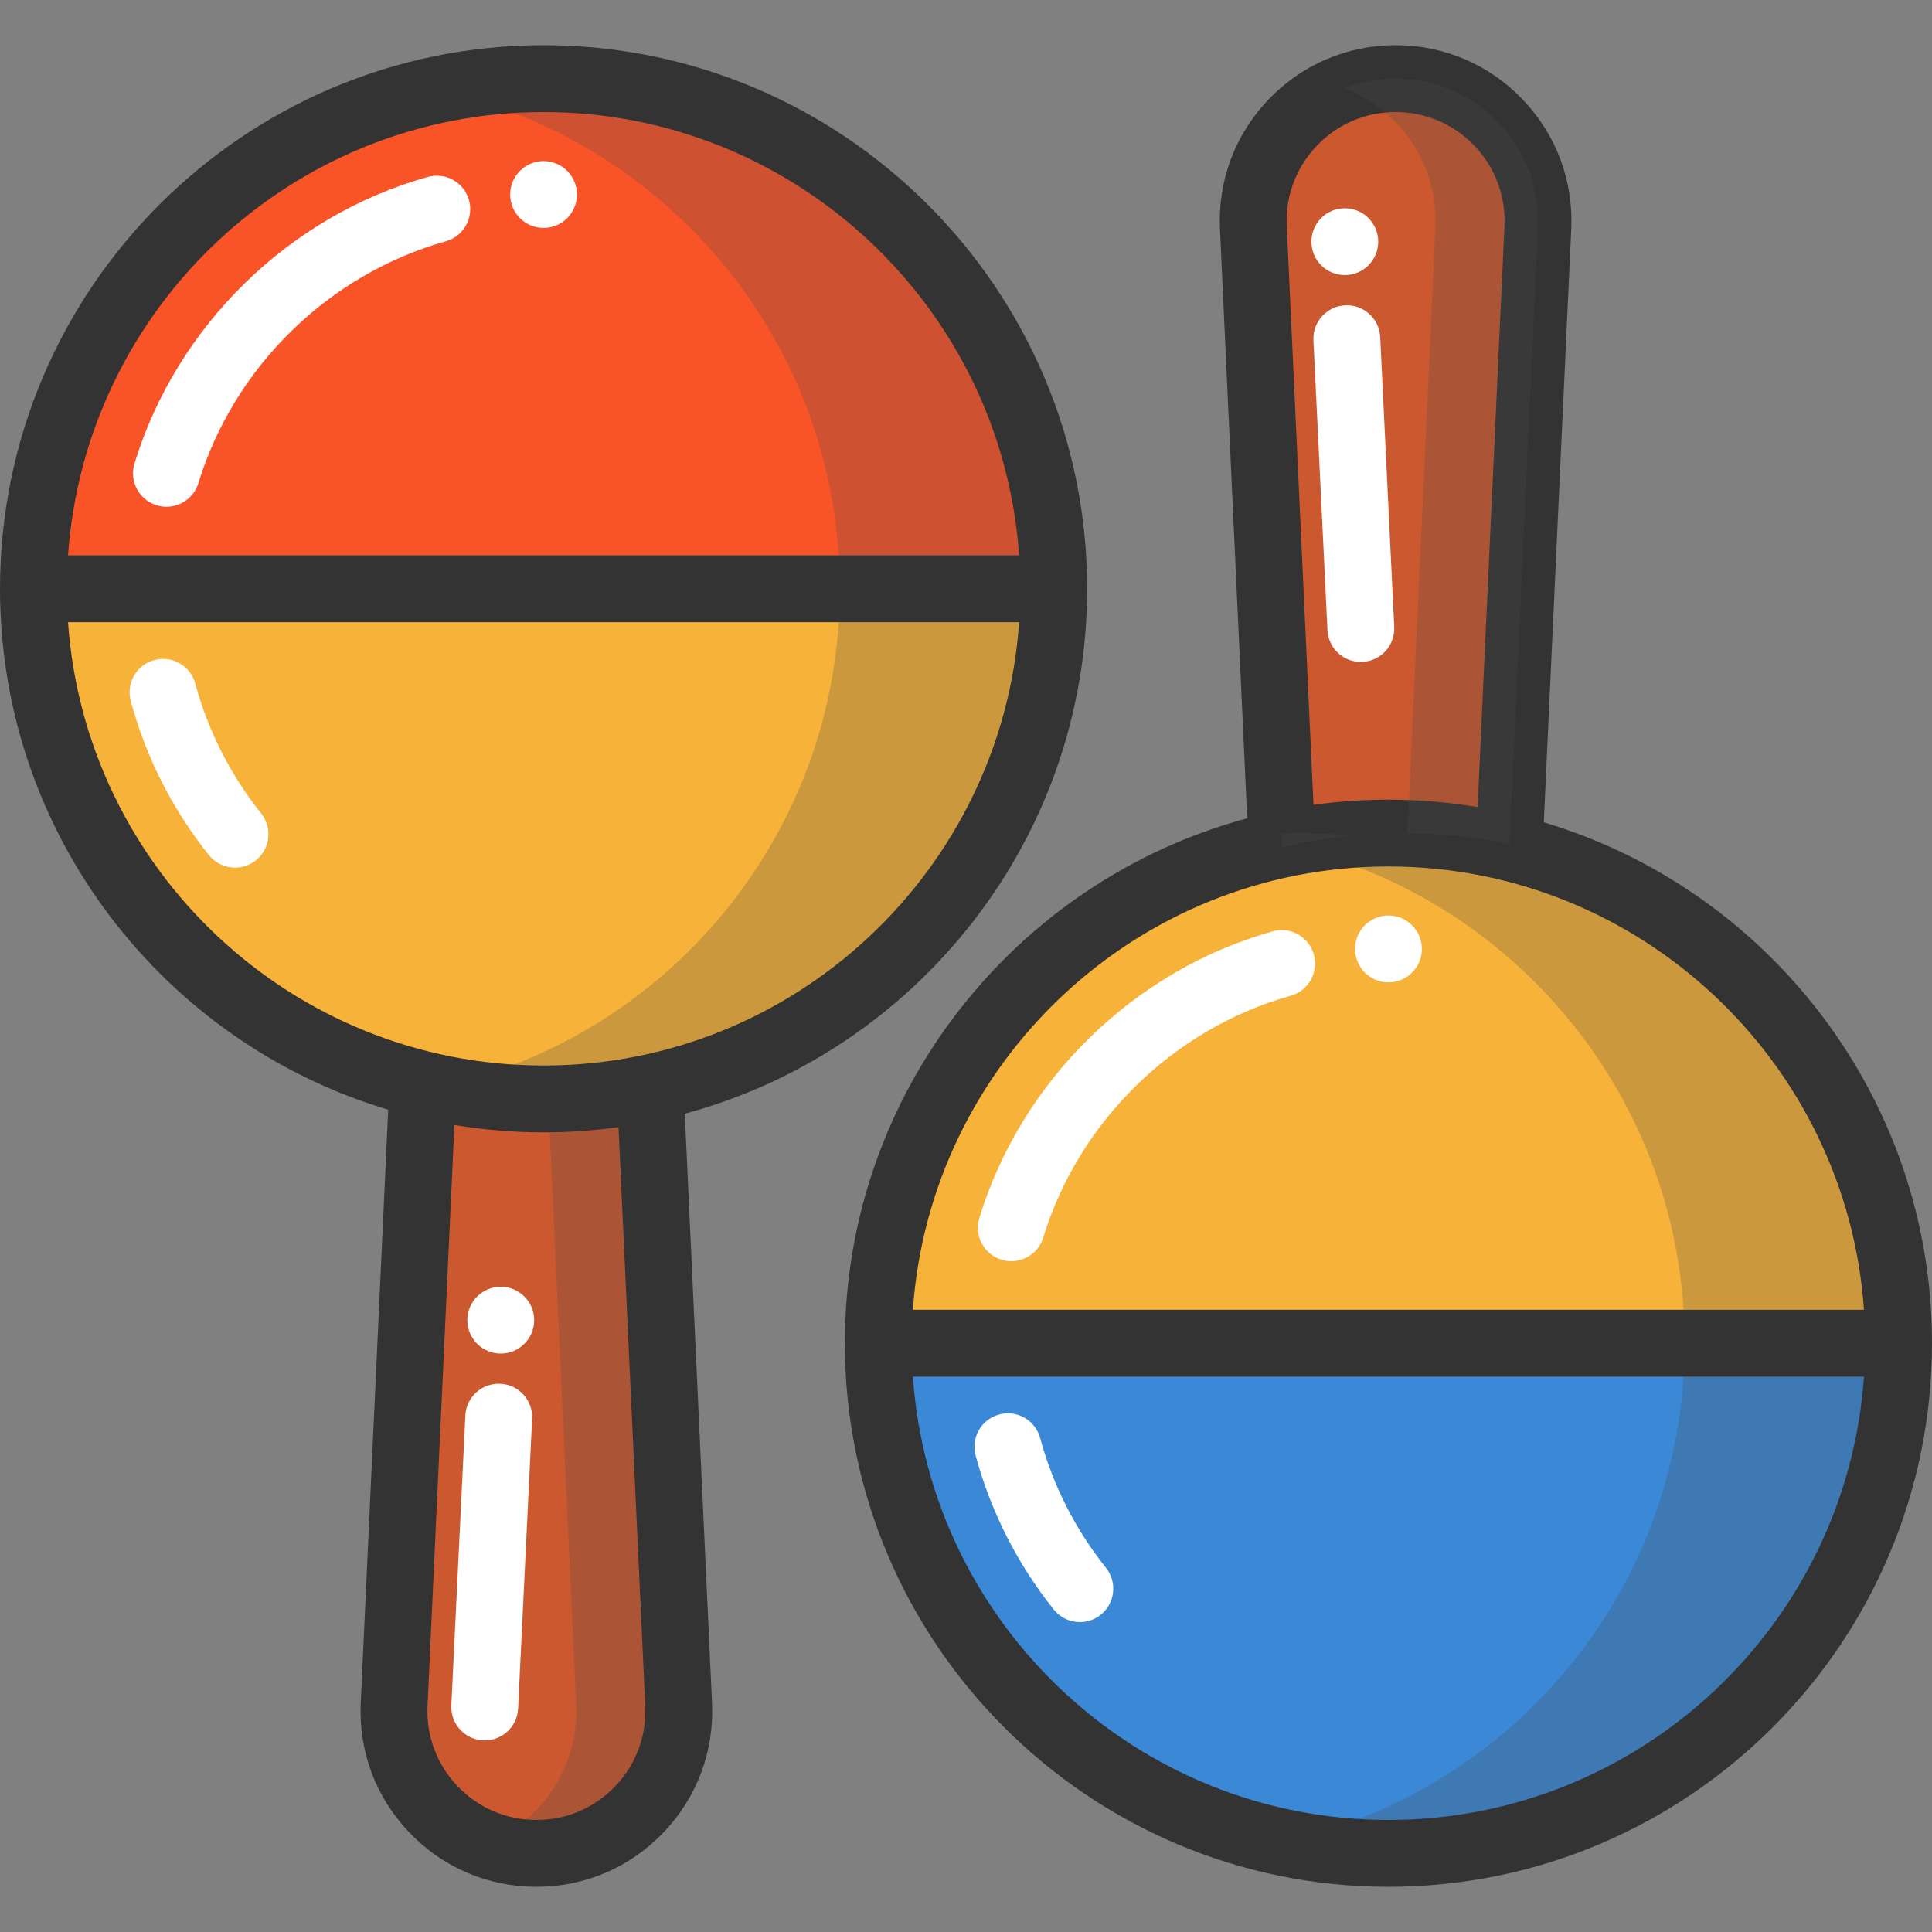 <?xml version="1.0" encoding="iso-8859-1"?>
<!-- Uploaded to: SVG Repo, www.svgrepo.com, Generator: SVG Repo Mixer Tools -->
<svg height="800px" width="800px" version="1.1" id="Layer_1" xmlns="http://www.w3.org/2000/svg" xmlns:xlink="http://www.w3.org/1999/xlink" 
	 viewBox="0 0 512 512" xml:space="preserve">
<rect x="0" y="0" width="512" height="512" fill="#808080" stroke="none"/>
<g>
	<path style="fill:#F7B239;" d="M8.853,156.027h270.393c0,64.991-45.847,119.259-106.953,132.238
		c-9.106,1.949-18.554,2.964-28.238,2.964c-11.031,0-21.742-1.323-32.005-3.815C52.834,273.041,8.853,219.671,8.853,156.027z"/>
	<path style="fill:#F7B239;" d="M503.142,355.972H232.749c0-64.979,45.847-119.259,106.964-132.238
		c9.106-1.949,18.554-2.964,28.238-2.964c11.019,0,21.742,1.323,31.994,3.826C459.173,238.957,503.142,292.327,503.142,355.972z"/>
</g>
<path style="fill:#CC582F;" d="M179.84,451.681c1.004,21.506-16.168,39.481-37.686,39.481c-21.53,0-38.69-17.975-37.71-39.481
	l7.606-164.267c10.263,2.492,20.975,3.815,32.005,3.815c9.684,0,19.132-1.016,28.238-2.964v0.012L179.84,451.681z"/>
<g style="opacity:0.25;">
	<path style="fill:#4D4D4D;" d="M116.892,291.229c4.595,0,9.135-0.236,13.614-0.685c-6.287-0.627-12.45-1.672-18.456-3.13
		l-0.172,3.713C113.543,291.188,115.213,291.229,116.892,291.229z"/>
	<path style="fill:#4D4D4D;" d="M179.84,451.681l-7.547-163.405v-0.012c-8.725,1.867-17.767,2.867-27.027,2.949l7.411,160.468
		c0.781,16.715-9.421,31.292-24.107,36.96c4.21,1.625,8.788,2.521,13.584,2.521C163.672,491.163,180.844,473.188,179.84,451.681z"/>
</g>
<path style="fill:#F95428;" d="M279.246,156.027H8.853c0-74.664,60.539-135.191,135.202-135.191S279.246,81.363,279.246,156.027z"/>
<path style="opacity:0.25;fill:#4D4D4D;enable-background:new    ;" d="M144.055,20.836c-9.723,0-19.203,1.035-28.344,2.986
	c61.054,13.027,106.846,67.265,106.846,132.205c0,64.957-45.8,119.202-106.858,132.217c9.145,1.953,18.626,2.986,28.356,2.986
	c9.684,0,19.132-1.016,28.238-2.964c61.106-12.979,106.953-67.247,106.953-132.238C279.246,81.363,218.719,20.836,144.055,20.836z"
	/>
<g>
	<path style="fill:#FFFFFF;" d="M62.282,229.939c-2.605,0-5.185-1.143-6.934-3.34c-9.678-12.151-16.642-25.88-20.694-40.804
		c-1.281-4.721,1.506-9.587,6.226-10.869c4.721-1.284,9.587,1.506,10.869,6.226c3.417,12.58,9.289,24.158,17.454,34.409
		c3.048,3.826,2.416,9.398-1.409,12.447C66.164,229.308,64.216,229.939,62.282,229.939z"/>
	<path style="fill:#FFFFFF;" d="M44.113,134.295c-0.857,0-1.73-0.125-2.594-0.39c-4.678-1.43-7.31-6.383-5.88-11.061
		c11.171-36.53,40.954-65.635,77.726-75.955c4.709-1.32,9.599,1.425,10.922,6.134c1.322,4.71-1.425,9.599-6.134,10.922
		c-31.022,8.706-56.148,33.26-65.571,64.079C51.414,131.841,47.905,134.295,44.113,134.295z"/>
	<path style="fill:#FFFFFF;" d="M144.055,60.4c-0.579,0-1.157-0.059-1.736-0.177c-0.555-0.106-1.122-0.283-1.653-0.496
		c-0.531-0.224-1.051-0.496-1.524-0.815c-0.484-0.331-0.945-0.697-1.346-1.11c-0.413-0.402-0.779-0.862-1.11-1.346
		c-0.319-0.472-0.59-0.992-0.815-1.524c-0.213-0.531-0.39-1.098-0.496-1.653c-0.118-0.579-0.177-1.157-0.177-1.736
		c0-0.579,0.059-1.157,0.177-1.736c0.106-0.555,0.283-1.122,0.496-1.653c0.224-0.531,0.496-1.051,0.815-1.524
		c0.331-0.484,0.697-0.945,1.11-1.346c0.402-0.413,0.862-0.779,1.346-1.11c0.472-0.319,0.992-0.591,1.524-0.803
		c0.531-0.224,1.098-0.402,1.653-0.508c2.882-0.579,5.941,0.366,7.995,2.421c0.413,0.402,0.779,0.862,1.098,1.346
		c0.319,0.472,0.602,0.992,0.815,1.524c0.224,0.531,0.402,1.098,0.508,1.653c0.118,0.579,0.177,1.157,0.177,1.736
		c0,0.579-0.059,1.157-0.177,1.736c-0.106,0.555-0.283,1.122-0.508,1.653c-0.213,0.531-0.496,1.051-0.815,1.524
		c-0.319,0.484-0.685,0.945-1.098,1.346C148.673,59.455,146.382,60.4,144.055,60.4z"/>
</g>
<path style="fill:#3A88D6;" d="M232.749,355.972h270.393c0,74.664-60.527,135.191-135.191,135.191
	C293.276,491.163,232.749,430.636,232.749,355.972z"/>
<path style="fill:#CC582F;" d="M369.841,20.836c21.53,0,38.702,17.975,37.71,39.481l-7.606,164.279
	c-10.251-2.504-20.975-3.826-31.994-3.826c-9.684,0-19.132,1.016-28.238,2.964l-7.558-163.417
	C331.151,38.811,348.323,20.836,369.841,20.836z"/>
<g>
	<path style="fill:#FFFFFF;" d="M286.178,429.873c-2.605,0-5.185-1.143-6.934-3.34c-9.678-12.15-16.642-25.878-20.694-40.804
		c-1.281-4.721,1.506-9.587,6.226-10.869c4.72-1.281,9.587,1.506,10.869,6.226c3.417,12.581,9.289,24.158,17.454,34.409
		c3.048,3.826,2.416,9.398-1.409,12.447C290.062,429.242,288.113,429.873,286.178,429.873z"/>
	<path style="fill:#FFFFFF;" d="M268.01,334.229c-0.857,0-1.73-0.125-2.594-0.39c-4.678-1.43-7.31-6.383-5.88-11.061
		c11.171-36.531,40.954-65.635,77.726-75.955c4.71-1.324,9.599,1.425,10.922,6.135c1.322,4.71-1.425,9.599-6.135,10.922
		c-31.022,8.706-56.147,33.26-65.571,64.079C275.311,331.774,271.802,334.229,268.01,334.229z"/>
	<path style="fill:#FFFFFF;" d="M367.952,260.334c-2.338,0-4.618-0.945-6.259-2.598c-1.653-1.642-2.598-3.933-2.598-6.259
		c0-2.338,0.945-4.618,2.598-6.259c1.642-1.653,3.921-2.598,6.259-2.598c2.327,0,4.618,0.945,6.259,2.598
		c1.653,1.642,2.598,3.933,2.598,6.259s-0.945,4.618-2.598,6.259C372.57,259.389,370.278,260.334,367.952,260.334z"/>
</g>
<path style="opacity:0.25;fill:#4D4D4D;enable-background:new    ;" d="M367.952,220.77c-9.723,0-19.203,1.035-28.344,2.986
	c61.054,13.027,106.846,67.265,106.846,132.205c0,64.957-45.8,119.202-106.858,132.217c9.145,1.953,18.626,2.986,28.356,2.986
	c9.684,0,19.132-1.016,28.238-2.964c61.106-12.979,106.953-67.247,106.953-132.238C503.142,281.297,442.615,220.77,367.952,220.77z"
	/>
<g>
	<path style="fill:#333333;" d="M181.476,295.144c61.344-16.519,106.629-72.623,106.629-139.113
		c0-79.43-64.621-144.053-144.053-144.053S0,76.601,0,156.033c0,65.127,43.448,120.289,102.877,138.046l-7.276,157.196
		c-0.59,12.842,3.973,25.035,12.851,34.331c8.878,9.296,20.846,14.415,33.701,14.415c12.857,0,24.826-5.123,33.705-14.425
		c8.875-9.298,13.433-21.489,12.835-34.323L181.476,295.144z M144.053,29.695c66.685,0,121.46,51.935,126.022,117.48H18.031
		C22.593,81.63,77.368,29.695,144.053,29.695z M18.031,164.89h252.044c-4.562,65.545-59.338,117.48-126.022,117.48
		S22.593,230.434,18.031,164.89z M163.044,473.365c-5.504,5.766-12.921,8.941-20.89,8.941c-7.969,0-15.387-3.173-20.89-8.934
		c-5.504-5.762-8.332-13.321-7.966-21.28l7.126-153.956c7.691,1.274,15.582,1.949,23.629,1.949c6.735,0,13.362-0.476,19.854-1.375
		l7.091,153.384C171.369,460.049,168.544,467.603,163.044,473.365z"/>
	<path style="fill:#333333;" d="M409.123,217.922l7.276-157.196c0.591-12.842-3.973-25.035-12.851-34.331
		S382.703,11.98,369.846,11.98c-12.856,0-24.826,5.123-33.705,14.425c-8.875,9.298-13.433,21.489-12.835,34.323l7.217,156.129
		c-61.344,16.519-106.629,72.623-106.629,139.113c0,79.43,64.622,144.053,144.053,144.053S512,435.4,512,355.969
		C512,290.842,468.552,235.68,409.123,217.922z M341.002,59.905c-0.371-7.953,2.454-15.507,7.953-21.269
		c5.504-5.766,12.923-8.941,20.89-8.941c7.969,0,15.389,3.173,20.891,8.934c5.502,5.762,8.332,13.319,7.965,21.279l-7.126,153.956
		c-7.691-1.274-15.582-1.949-23.629-1.949c-6.735,0-13.362,0.476-19.854,1.375L341.002,59.905z M367.947,229.631
		c66.685,0,121.46,51.935,126.022,117.48H241.925C246.487,281.566,301.264,229.631,367.947,229.631z M367.947,482.306
		c-66.685,0-121.46-51.935-126.022-117.48h252.045C489.407,430.371,434.632,482.306,367.947,482.306z"/>
</g>
<g style="opacity:0.25;">
	<path style="fill:#4D4D4D;" d="M344.602,220.77c4.595,0,9.135,0.236,13.614,0.685c-6.287,0.627-12.45,1.672-18.456,3.13
		l-0.172-3.713C341.253,220.81,342.923,220.77,344.602,220.77z"/>
	<path style="fill:#4D4D4D;" d="M407.55,60.317l-7.547,163.405v0.012c-8.725-1.867-17.767-2.867-27.027-2.949l7.411-160.468
		c0.781-16.715-9.421-31.292-24.107-36.96c4.21-1.625,8.788-2.521,13.584-2.521C391.382,20.836,408.554,38.811,407.55,60.317z"/>
</g>
<g>
	<path style="fill:#FFFFFF;" d="M360.634,175.419c-4.696,0-8.611-3.688-8.84-8.429l-3.718-76.807
		c-0.236-4.886,3.532-9.039,8.418-9.276c4.886-0.234,9.038,3.532,9.276,8.418l3.718,76.807c0.236,4.886-3.532,9.039-8.418,9.276
		C360.924,175.415,360.778,175.419,360.634,175.419z"/>
	<path style="fill:#FFFFFF;" d="M356.39,72.906c-0.579,0-1.157-0.059-1.736-0.177c-0.555-0.106-1.122-0.283-1.653-0.496
		c-0.531-0.224-1.051-0.496-1.523-0.815c-0.484-0.331-0.945-0.697-1.346-1.11c-0.413-0.402-0.779-0.862-1.11-1.346
		c-0.319-0.472-0.591-0.992-0.815-1.524c-0.213-0.531-0.39-1.098-0.496-1.653c-0.118-0.579-0.177-1.157-0.177-1.736
		c0-2.327,0.945-4.618,2.598-6.259c0.402-0.413,0.862-0.779,1.346-1.11c0.472-0.319,0.992-0.591,1.523-0.815
		c0.531-0.213,1.098-0.39,1.653-0.496c1.146-0.236,2.327-0.236,3.472,0c0.555,0.106,1.122,0.283,1.653,0.496
		c0.531,0.224,1.051,0.496,1.523,0.815c0.484,0.331,0.945,0.697,1.346,1.11c0.413,0.402,0.779,0.862,1.11,1.346
		c0.319,0.472,0.591,0.992,0.815,1.524c0.213,0.531,0.39,1.098,0.496,1.653c0.118,0.579,0.177,1.157,0.177,1.736
		c0,0.579-0.059,1.157-0.177,1.736c-0.106,0.555-0.283,1.122-0.496,1.653c-0.224,0.531-0.496,1.051-0.815,1.524
		c-0.331,0.484-0.697,0.945-1.11,1.346C361.007,71.962,358.716,72.906,356.39,72.906z"/>
	<path style="fill:#FFFFFF;" d="M128.461,461.224c-0.144,0-0.289-0.004-0.436-0.011c-4.886-0.236-8.656-4.39-8.418-9.276
		l3.718-76.807c0.236-4.886,4.379-8.646,9.276-8.418c4.886,0.236,8.656,4.39,8.418,9.276l-3.718,76.807
		C137.072,457.535,133.157,461.224,128.461,461.224z"/>
	<path style="fill:#FFFFFF;" d="M132.706,358.711c-2.327,0-4.618-0.945-6.259-2.598c-0.413-0.402-0.779-0.862-1.11-1.346
		c-0.319-0.472-0.591-0.992-0.815-1.523c-0.213-0.531-0.39-1.098-0.496-1.653c-0.118-0.579-0.177-1.157-0.177-1.736
		c0-0.579,0.059-1.157,0.177-1.736c0.106-0.555,0.283-1.122,0.496-1.653c0.224-0.531,0.496-1.051,0.815-1.523
		c0.331-0.484,0.697-0.945,1.11-1.346c1.642-1.653,3.921-2.598,6.259-2.598c2.327,0,4.618,0.945,6.259,2.598
		c0.413,0.402,0.779,0.862,1.11,1.346c0.319,0.472,0.59,0.992,0.815,1.523c0.213,0.531,0.39,1.098,0.496,1.653
		c0.118,0.579,0.177,1.157,0.177,1.736c0,0.579-0.059,1.157-0.177,1.736c-0.106,0.555-0.283,1.122-0.496,1.653
		c-0.224,0.531-0.496,1.051-0.815,1.523c-0.331,0.484-0.697,0.945-1.11,1.346C137.324,357.767,135.032,358.711,132.706,358.711z"/>
</g>
</svg>